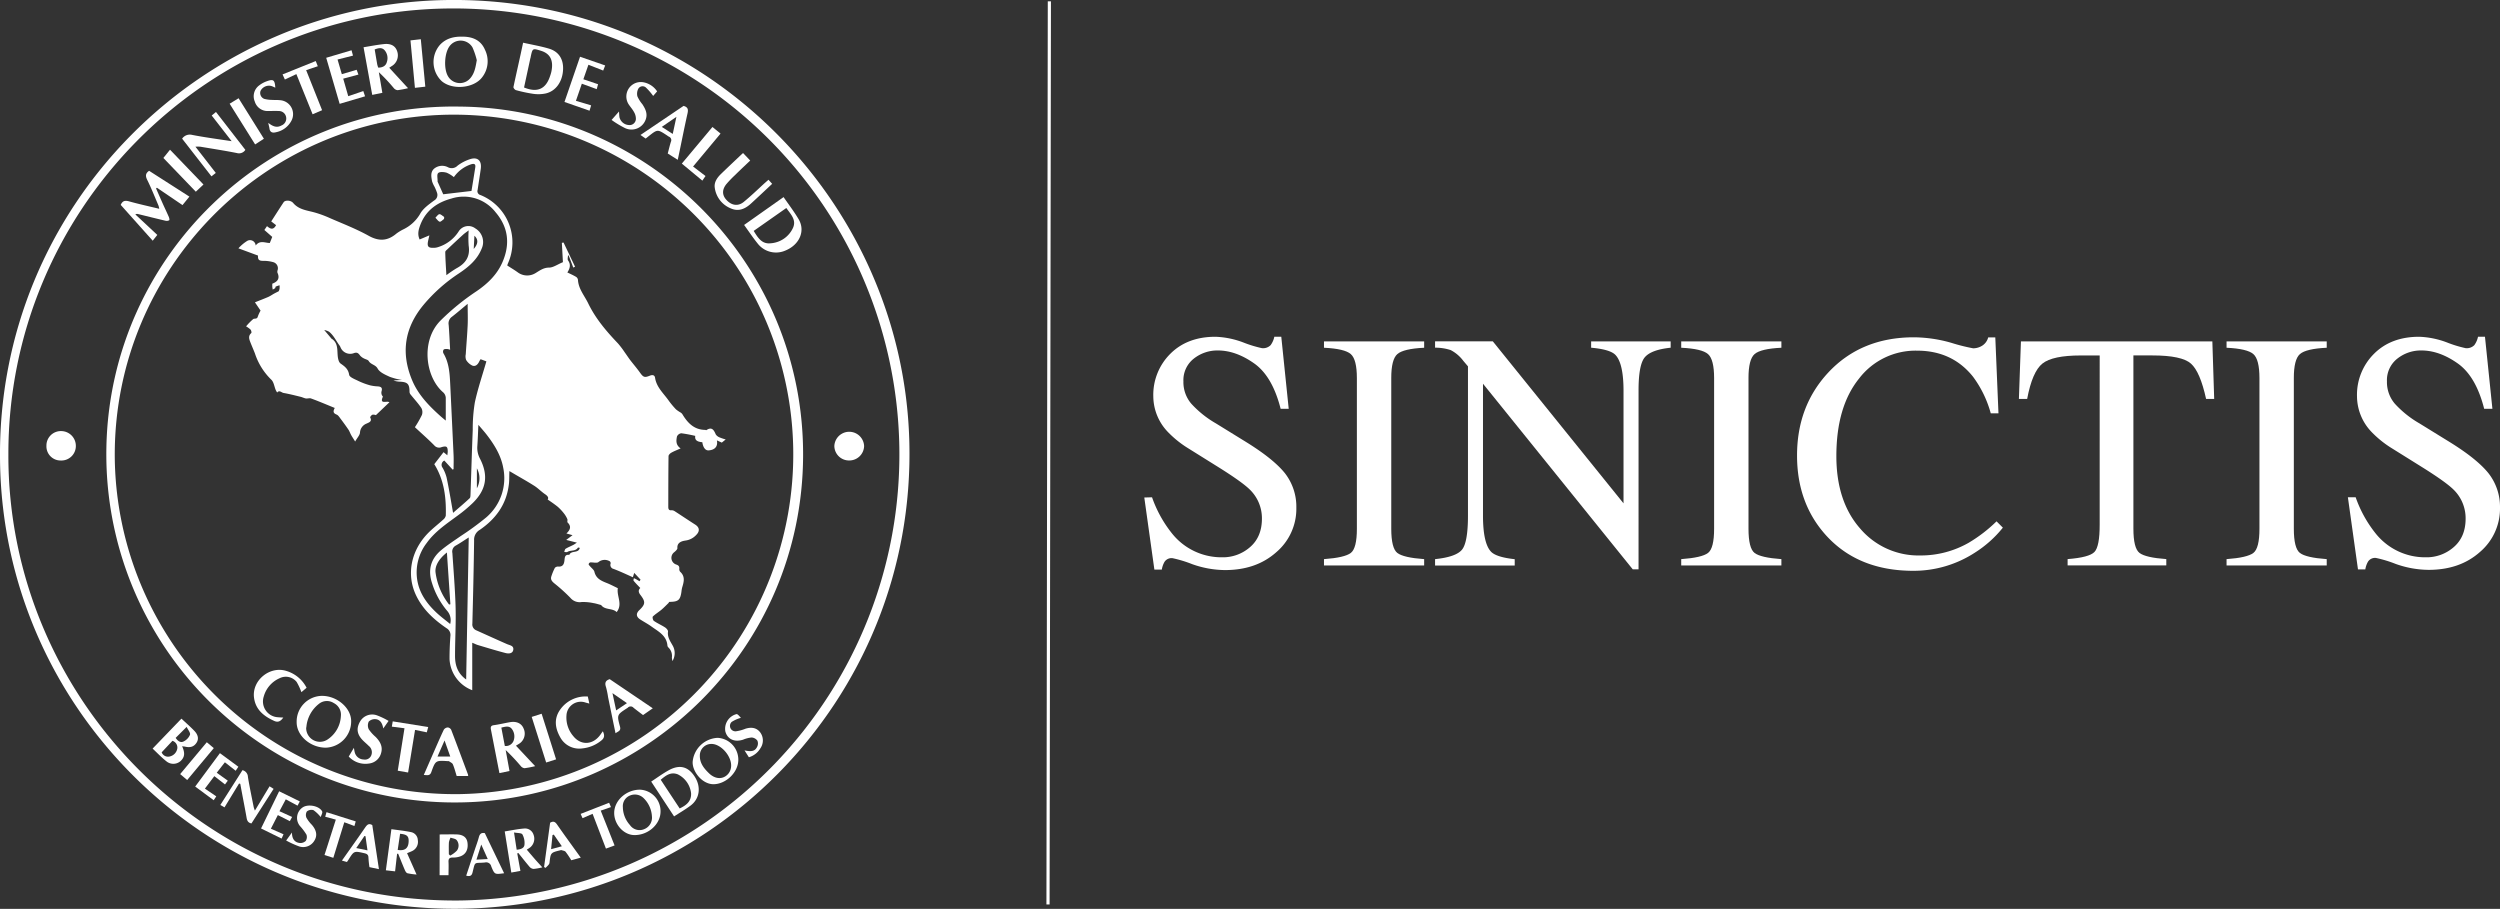 <svg id="Layer_1" data-name="Layer 1" xmlns="http://www.w3.org/2000/svg" viewBox="0 0 790.38 287.33"><rect x="0" y="0" width="790.38" height="287.33" fill="#333333" stroke="none"/><defs><style>.cls-1{fill:#fff;}.cls-2{fill:none;stroke:#fff;stroke-miterlimit:10;}</style></defs><title>Sinictis_app_name</title><path class="cls-1" d="M210.45,416.68c-.07,4-4,7.43-8.35,7.33-3.36-.07-6.35-3.44-6.3-7.08.06-3.93,3.89-7.32,8.22-7.27A6.79,6.79,0,0,1,210.45,416.68Zm-2.72,1.44a8.73,8.73,0,0,0-2.6-5.76,3.94,3.94,0,0,0-4.3-.87,3.62,3.62,0,0,0-2.29,3.7,8.59,8.59,0,0,0,2.23,5.64,3.7,3.7,0,0,0,4.51,1.31A3.88,3.88,0,0,0,207.73,418.12Z" transform="translate(-1.62 -160)"/><path class="cls-1" d="M165.15,429.82l1,5.51-2.88.53-2.08-13c2-.32,4.06-.75,6.1-.92a2.82,2.82,0,0,1,3,1.93,3.55,3.55,0,0,1-1,4c-.32.26-.68.46-1.12.76.85,1,1.63,1.92,2.42,2.83s1.56,1.73,2.49,2.76a17.94,17.94,0,0,1-2.76.49A1.89,1.89,0,0,1,169,434c-1.21-1.42-2.35-2.89-3.52-4.34Zm-.18-1.18c1.28-.1,2.35-.48,2.46-1.55a5.65,5.65,0,0,0-.65-3.29c-.29-.49-1.58-.4-2.65-.61Z" transform="translate(-1.62 -160)"/><path class="cls-1" d="M127.16,429.93l-.63,5.55-2.92-.33,1.75-13c2.06.29,4.15.5,6.19.92a2.65,2.65,0,0,1,2.16,2.5,3.21,3.21,0,0,1-1.56,3.37c-.52.29-1.1.48-1.83.8l3,6.75a22.14,22.14,0,0,1-2.88-.41c-.34-.09-.66-.6-.82-1-.74-1.71-1.42-3.45-2.12-5.18Zm.95-6.32-.76,5.1c2.11.33,3.18-.4,3.42-2.14C131,424.49,130.48,423.81,128.1,423.6Z" transform="translate(-1.62 -160)"/><path class="cls-1" d="M140.62,423.81c2,0,3.77-.06,5.5,0,2,.09,3.09,1,3.3,2.63.29,2.17-.56,3.76-2.44,4.36a6.67,6.67,0,0,1-2.22.31c-1.08,0-1.39.41-1.34,1.43.07,1.35,0,2.71,0,4.16h-2.82Zm2.9,6.25.42.44a8.24,8.24,0,0,0,2.15-1.6,2.72,2.72,0,0,0-.09-3.29c-.38-.48-1.28-.54-1.94-.79a5.66,5.66,0,0,0-.51,1.47C143.47,427.54,143.52,428.8,143.52,430.06Z" transform="translate(-1.62 -160)"/><path class="cls-1" d="M185.23,431.15l-3,.82a28.06,28.06,0,0,0-1.79-2.67c-.27-.33-.89-.38-1.36-.54-.08,0-.18,0-.27.05-3.14.76-3.09.77-3.47,4-.07.57-.79,1.06-1.22,1.58l-.49-.28,1.91-14c1-.58,1.56-.35,2.2.57C180.15,424.16,182.65,427.56,185.23,431.15Zm-8.53-7.29-.41.15-.44,4.45,3.4-.91Z" transform="translate(-1.62 -160)"/><path class="cls-1" d="M161,436.08c-3,.4-3,.42-4.07-2.16a1.63,1.63,0,0,0-2-1.24c-3.55.33-3-.53-3.92,3.16-.26,1.11-.9,1.29-2,1l2.73-8.25c.43-1.29.91-2.56,1.26-3.87.26-1,.72-1.56,1.9-1.32Zm-8.75-4.3,3.57-.19L153.77,427Z" transform="translate(-1.62 -160)"/><path class="cls-1" d="M119.32,420.86l2.1,13.92-3-.63a29.25,29.25,0,0,1-.31-2.93c0-1-.48-1.29-1.32-1.48-3.24-.74-3.24-.75-5,2.07-.14.23-.31.45-.48.71l-1.59-.44c2.47-3.51,4.92-6.93,7.31-10.41C117.63,420.82,118.15,420.15,119.32,420.86Zm-2.15,3.51-.33-.07-2.59,3.81,3.55.74Z" transform="translate(-1.62 -160)"/><path class="cls-1" d="M89.87,410.16l6.54,3.21-.72,1.34-3.72-2-2,3.76,4,1.81-.72,1.33-3.79-1.92L87.26,422l4,1.76-.61,1.36-6.5-3.2Z" transform="translate(-1.62 -160)"/><path class="cls-1" d="M92.09,425.73l1.83-2.53c0,1.93.77,3.06,2.34,3.3a2.46,2.46,0,0,0,2-.62,2.25,2.25,0,0,0,.25-2,16.68,16.68,0,0,0-2-2.67,4,4,0,0,1,.88-6c1.72-1.08,5.15-.43,6.07,1.3.23.43-.3,1.27-.45,1.81a10.76,10.76,0,0,0-2.29-2.19,2.29,2.29,0,0,0-2.08.41,2.21,2.21,0,0,0-.13,2,10.11,10.11,0,0,0,1.7,2.22c1.51,1.78,1.78,3.41.81,5a4.09,4.09,0,0,1-4.9,1.81A28.71,28.71,0,0,1,92.09,425.73Z" transform="translate(-1.62 -160)"/><path class="cls-1" d="M195.92,427.29l-2.73,1-4.22-11-3.18,1.38-.6-1.36,9-3.52.59,1.37-3.24,1.12Z" transform="translate(-1.62 -160)"/><path class="cls-1" d="M107,431.2l-2.79-.88,3.58-11.19-3.35-.91.4-1.45,9.24,2.92-.41,1.46-3.2-1.19Z" transform="translate(-1.62 -160)"/><path class="cls-1" d="M1.63,305.69C.52,224.87,65.64,160.82,143.57,160c80.45-.84,143.28,63.24,145.52,139.13,2.44,82.49-64.52,149.28-145.69,148.17C65.84,446.25,2.61,383.51,1.63,305.69Zm2.64-2c-.2,77,62.71,141.93,143,141a141,141,0,1,0-4.65-282C66.15,164,4.14,226.57,4.27,303.72Z" transform="translate(-1.62 -160)"/><path class="cls-1" d="M147,193.7c59.49.53,108.89,49.48,108.52,110.59-.36,60.59-49.32,108.37-108.09,109.39A110.09,110.09,0,0,1,35.26,301.25C36.51,240.92,86.45,192.62,147,193.7Zm0,217.36a107.41,107.41,0,1,0-4-214.79c-58.19,1.2-105.09,49-105.1,107.47A107.6,107.6,0,0,0,147,411.06Z" transform="translate(-1.62 -160)"/><path class="cls-1" d="M48.76,214l12.74,8.16-2.18,2.68-8.09-5.49-.27.23c.73,1.65,1.45,3.3,2.18,4.94.62,1.37,1.27,2.72,1.87,4.1.13.31.25.91.12,1a1.56,1.56,0,0,1-1.12.18c-2.93-.68-5.84-1.42-8.76-2.13a1.09,1.09,0,0,0-.84.12l6.94,6.48-1.45,1.83L39.79,224.78c.57-1.36,1.42-1.47,2.71-1.1,3.06.86,6.17,1.53,9.47,2.33a7,7,0,0,0-.24-1c-1.16-2.72-2.25-5.48-3.56-8.13C47.55,215.63,47.6,214.8,48.76,214Z" transform="translate(-1.62 -160)"/><path class="cls-1" d="M147.87,171.59c3,0,5.73,1,7.06,4.12a8.22,8.22,0,0,1-.94,8.8c-2.66,3.42-9.33,4-12.68,1.18a8.31,8.31,0,0,1-.65-11.45C142.53,172.18,145,171.51,147.87,171.59Zm4.49,7.45A23.23,23.23,0,0,0,151,175a4.34,4.34,0,0,0-7.23-.42c-1.66,2.19-1.92,7.21-.49,9.56a4.32,4.32,0,0,0,7.14.45C151.71,183,152,181.08,152.36,179Z" transform="translate(-1.62 -160)"/><path class="cls-1" d="M249.35,222.31c1.65,2.4,3.35,4.61,4.76,7,2.19,3.69.28,8.07-4.16,9.89a7.34,7.34,0,0,1-8.69-2.08c-1.54-1.88-2.88-3.93-4.39-6ZM239.9,233c1.32,2.13,2.58,4.26,5.41,3.91a8.38,8.38,0,0,0,7-4.83c1.19-2.58-.73-4.35-2.09-6.32Z" transform="translate(-1.62 -160)"/><path class="cls-1" d="M167,173.5c2.87.64,5.56,1.1,8.16,1.87,3.1.92,4.6,3.3,4.48,6.54-.14,3.85-2.26,6.91-5.51,7.64a11.37,11.37,0,0,1-3.89.12,45.86,45.86,0,0,1-5.5-1.17c-.34-.09-.84-.69-.79-1C164.92,182.92,166,178.3,167,173.5Zm.3,14.16c4.15,1.71,6.84.52,8.18-3.48a13.24,13.24,0,0,0,.45-1.48c.75-3.55-.31-5.71-3.23-6.63-2.71-.85-2.71-.85-3.3,1.91,0,.18-.09.36-.13.55Z" transform="translate(-1.62 -160)"/><path class="cls-1" d="M116.56,174.94c2.28-.38,4.36-.78,6.45-1s3.51.47,4.12,2.12a3.94,3.94,0,0,1-1.73,4.88l-.72.48,5.94,6.46a29.68,29.68,0,0,1-3.31.63,1.83,1.83,0,0,1-1.22-.69,55.67,55.67,0,0,0-4.7-5l1.11,6.53-3.2.65Zm4.64,6.44c1.37,0,2.39-.53,2.72-1.75a3.83,3.83,0,0,0-.77-3.82c-.86-.89-2-.6-3.07-.17.27,1.61.53,3.16.8,4.72A9,9,0,0,0,121.2,181.38Z" transform="translate(-1.62 -160)"/><path class="cls-1" d="M79.19,207.38a2.39,2.39,0,0,1-2.71,1c-3.82-.76-7.68-1.35-11.52-2a10.81,10.81,0,0,0-1.55,0l6.43,8.29-1.37,1.08-9.27-11.91a2.93,2.93,0,0,1,3.12-1.2c4,.78,8.13,1.33,12.54,2l-6.31-8.12,1.35-1.12Z" transform="translate(-1.62 -160)"/><path class="cls-1" d="M228.5,393.27a6.91,6.91,0,0,1,6.54,6.94c0,4-3.93,7.71-7.86,7.72-3.61,0-6.76-4.1-6.57-7.14A8.33,8.33,0,0,1,228.5,393.27Zm-1.9,1.93a3.62,3.62,0,0,0-3.72,3.59c-.08,2.45,1.29,4.14,2.92,5.71s3.64,1.95,5.23.88,2.2-3.06,1.39-5.25C231.43,397.43,228.8,395.2,226.6,395.2Z" transform="translate(-1.62 -160)"/><path class="cls-1" d="M244.58,216.83l1.16,1.29c-2.24,2.1-4.43,4.16-6.65,6.2-1.89,1.74-4,2.7-6.56,1.51a8.2,8.2,0,0,1-4.95-6.58c-.21-1.67.78-3.08,1.95-4.22,2.29-2.23,4.63-4.41,7-6.66l2.27,2.39c-1.59,1.52-3.19,3-4.75,4.55a35.92,35.92,0,0,0-2.74,2.84c-1.47,1.79-1.43,3.55,0,5.08,1.58,1.72,3.61,2.08,5.42.63C239,222,241.08,220,243.25,218Z" transform="translate(-1.62 -160)"/><path class="cls-1" d="M207.5,407.1c1.82-1.19,3.56-2.48,5.43-3.52,3.53-2,6.28-1.25,8.35,2s1.54,7-1.4,9.16c-1.65,1.22-3.44,2.26-5.15,3.37Zm9,8.49c2.11-1,3.72-2.25,3.61-4.79a7.62,7.62,0,0,0-4.23-6c-2.21-.84-3.73.35-5.37,1.72Z" transform="translate(-1.62 -160)"/><path class="cls-1" d="M217.73,193.48c1.48.41,1.51,1.23,1.24,2.43-1.08,4.8-2,9.63-3.08,14.62l-3.16-2c.34-1.28.62-2.51,1-3.71a1.18,1.18,0,0,0-.64-1.62c-.25-.13-.47-.31-.71-.47-2.88-1.87-2.88-1.87-5.63.28l-1,.8-1.64-1.14Zm-6.88,6.64,3.46,2.22,1.16-5.4Z" transform="translate(-1.62 -160)"/><path class="cls-1" d="M59.2,395.91c.65,1.53,1,2.89,0,4.16a3.45,3.45,0,0,1-5,.6c-1.53-1.21-2.89-2.64-4.33-4l9.11-9.47c1.38,1.3,2.8,2.52,4.09,3.87s1.38,2.66.71,3.71c-.85,1.32-2,1.69-3.8,1.24C59.76,396,59.58,396,59.2,395.91Zm-6.47,1.94a2.17,2.17,0,0,0,2.67,1.28,3.09,3.09,0,0,0,2.29-2.59,2.24,2.24,0,0,0-1.55-2.33Zm4.42-4.57c.68,1,1.55,1.64,2.54,1.12a4.11,4.11,0,0,0,2-2.12c.18-.62-.62-1.53-1.06-2.47Z" transform="translate(-1.62 -160)"/><path class="cls-1" d="M112.76,175.89l.46,1.69-4.88,1.24,1.35,4.63,4.69-1.39.56,1.52-4.81,1.29,1.59,5.54,4.76-1.62.56,1.66L109,192.83l-4.25-14.56Z" transform="translate(-1.62 -160)"/><path class="cls-1" d="M185,177.94l7.95,2.75-.63,1.62-4.67-1.84-1.6,4.59,4.65,1.57-.43,1.56-4.7-1.73-1.87,5.42,4.81,1.43L188,195l-7.92-2.76Z" transform="translate(-1.62 -160)"/><path class="cls-1" d="M86.84,408.59l1.28.81-7,10.93c-1-.19-1.37-.79-1.53-1.75-.63-3.59-1.36-7.17-2-10.75l-.39-.13-4.6,7.55-1.32-.76,7-11A2.24,2.24,0,0,1,80,405.63c.53,3.2,1.2,6.37,1.83,9.55a10.74,10.74,0,0,0,.38,1.09Z" transform="translate(-1.62 -160)"/><path class="cls-1" d="M209.37,188.89l-1.25,1.44a18.86,18.86,0,0,0-2.31-2.67,1.57,1.57,0,0,0-2.37.36,3.43,3.43,0,0,0-.31,2.43,10.33,10.33,0,0,0,1.57,2.49c1,1.53,1.78,3.13,1,5a4.76,4.76,0,0,1-6.45,2.57,30,30,0,0,1-4.28-2.59l2.35-2.67c.06.78.06,1.32.15,1.85a3.24,3.24,0,0,0,2.94,2.43,2,2,0,0,0,2.25-1.88,4.18,4.18,0,0,0-.59-2.21c-.48-.91-1.2-1.68-1.76-2.55a4.57,4.57,0,0,1,4.86-6.85A6.63,6.63,0,0,1,209.37,188.89Z" transform="translate(-1.62 -160)"/><path class="cls-1" d="M86.43,198.84c1.45,1.14,2.68,1.64,4.15.84a2.35,2.35,0,0,0,1.51-2.58,2.32,2.32,0,0,0-2.37-2c-1.13-.06-2.26,0-3.39,0a4.2,4.2,0,0,1-4.16-3A4.26,4.26,0,0,1,83.56,187a8.59,8.59,0,0,1,2.32-1.28c2.18-.8,2.61-.49,2.78,2-.46-.2-.84-.4-1.25-.53A3,3,0,0,0,84,188.71a2,2,0,0,0,1.16,2.55,10,10,0,0,0,2.36.32c.89.06,1.79,0,2.67.1a4.42,4.42,0,0,1,3.58,6.46,7.07,7.07,0,0,1-4.92,3.67c-1.11.3-1.92,0-2.05-1.28C86.72,200.07,86.59,199.63,86.43,198.84Z" transform="translate(-1.62 -160)"/><path class="cls-1" d="M20.83,305.59a4.47,4.47,0,0,1-4.53-4.68A4.56,4.56,0,0,1,21,296.29,4.67,4.67,0,0,1,25.6,301,4.58,4.58,0,0,1,20.83,305.59Z" transform="translate(-1.62 -160)"/><path class="cls-1" d="M270.09,305.58A4.63,4.63,0,0,1,265.4,301a4.71,4.71,0,0,1,9.41,0A4.68,4.68,0,0,1,270.09,305.58Z" transform="translate(-1.62 -160)"/><path class="cls-1" d="M103.45,194.84l-3,1.29-5.13-12.7-3.64,1.71-.73-1.62,10.49-4.22.65,1.64-3.68,1.24Z" transform="translate(-1.62 -160)"/><path class="cls-1" d="M217.18,211.72l9.68-11.57,2.56,2.08-8.68,10.42,3.93,3-1,1.46Z" transform="translate(-1.62 -160)"/><path class="cls-1" d="M66.4,409.33,70,411.77,69.18,413l-5.85-4.33,7.82-10.56,5.83,4.3-.85,1.27L72.72,401l-2.58,3.3,3.5,2.51L72.75,408l-3.37-2.62Z" transform="translate(-1.62 -160)"/><path class="cls-1" d="M237,397.24c2.28.49,3.35.22,4-1.15a2.34,2.34,0,0,0,.07-1.93,2.48,2.48,0,0,0-1.82-1,9.3,9.3,0,0,0-2.7.69c-2.73.88-4.95-.14-5.61-2.6a4.81,4.81,0,0,1,3.51-5.48c.45-.07,1.06.86,1.42,1.17a10.73,10.73,0,0,0-2.92,1.29,1.72,1.72,0,0,0,1.54,2.94,12.48,12.48,0,0,0,2.83-.79c2-.61,3.53-.24,4.6,1.11a4.28,4.28,0,0,1,.15,5,6.28,6.28,0,0,1-3.69,2.92Z" transform="translate(-1.62 -160)"/><path class="cls-1" d="M53.27,209.94l2.1-2.61,10.58,11-2.42,2.28Z" transform="translate(-1.62 -160)"/><path class="cls-1" d="M74.22,192.79l2.83-1.73,8,12.8-2.77,1.8Z" transform="translate(-1.62 -160)"/><path class="cls-1" d="M134.66,172.4l1.42,15-3.28.37-1.41-15Z" transform="translate(-1.62 -160)"/><path class="cls-1" d="M60.8,406.61l-2.22-1.88L67,394.66l2.21,1.86Z" transform="translate(-1.62 -160)"/><path class="cls-1" d="M231.05,298.93l-1.23,1-1.55-.7c.43,2.32-1.12,3.06-2.61,3.16-1.22.08-1.82-1.27-2-2.58-1.33-.13-2.49-.47-2.23-2a41.73,41.73,0,0,0-4.4-.83,1.73,1.73,0,0,0-1.38,1c-.25,1.27-.46,2.66,1.15,3.79-1.14.51-2.07.86-2.94,1.35-.39.22-.88.71-.88,1.09-.07,5.32-.07,10.65-.08,16,0,.7.15,1.2,1,1.11a1.74,1.74,0,0,1,1,.28c2.17,1.4,4.31,2.85,6.49,4.24,1.42.9,1.53,2.1.35,3.28a5.58,5.58,0,0,1-3.31,1.76c-.81.13-2.82.39-2.65,2.42,0,.42-.65,1-1.09,1.35a2.23,2.23,0,0,0,.69,3.82c.79.26,1.07.6,1,1.38a1.26,1.26,0,0,0,.28.91c1.66,1.51,1.16,3.24.62,5a9.24,9.24,0,0,0-.23,1.39c-.37,2.54-1,3.07-3.53,3.13-.23,0-.47,0-.47.29-.76.73-1.49,1.5-2.29,2.18s-1.91,1.36-2.74,2.16c-.19.18,0,1.18.34,1.4,1.11.77,2.38,1.31,3.52,2.05.43.28,1,.92.93,1.32-.24,1.82.78,3.14,1.55,4.55a4.81,4.81,0,0,1-.14,4.76,5.47,5.47,0,0,1-.18-1.09,3.74,3.74,0,0,0-1.08-3.18,1,1,0,0,1-.33-.61c-.26-3.18-2.84-4.44-5-6-1.16-.85-2.45-1.51-3.65-2.3s-1.37-1.82-.25-2.9c2-1.9,2-2.7.32-4.88-.63-.82-.65-1.51,0-2.13-.72-.76-1.45-1.49-2.1-2.28-.13-.15,0-.55.08-.83.22.1.44.19.65.31.38.21.75.44,1.13.66l.32-.5-2-2.14-.43,1.38c-2-.89-4-1.84-6.11-2.64a1.28,1.28,0,0,1-.91-1.72.81.81,0,0,0-.26-.67,3.14,3.14,0,0,0-3.62.25c-.28.23-.82.16-1.25.16a10.87,10.87,0,0,0-1.33-.08.81.81,0,0,0-.5.59c0,.19.26.42.42.61.48.59,1.24,1.1,1.4,1.76.51,2.15,2.14,2.86,3.91,3.56,1.2.47,2.34,1.09,3.5,1.64-.44,2.51,1.63,5-.37,7.55-1.31-1.32-3.74-.58-4.91-2.23-.89-.23-1.65-.49-2.44-.61a15.44,15.44,0,0,0-3.69-.34,3.82,3.82,0,0,1-3.59-1.32,53.83,53.83,0,0,0-5.05-4.56c-.71-.59-1.27-1.17-1-2.13a17.64,17.64,0,0,1,1.14-2.79,1.37,1.37,0,0,1,1.11-.41c1.4.1,1.79-.76,1.92-1.89.11-1,.1-2,1.54-1.8.59-1.52,2.91-.37,3.32-2.23-.19,0-.55-.14-.59-.07-.78,1.26-2.31.71-3.34,1.37-.25.16-.68,0-1,0,.14-.34.19-.83.44-1,.76-.47,1.61-.8,2.41-1.21.35-.18.67-.42,1.16-.73l-3.38-.86,2-1.5-1.93-.54c1.12-1.06,1.7-2.17.37-3.47-.19-.19.06-.77-.09-1.09a8,8,0,0,0-1.05-1.76,15.26,15.26,0,0,0-2-2.14c-1-.8-2-1.48-3.16-2.28.38-.58,0-1.11-.8-1.66-1.25-.83-2.31-2-3.58-2.76-2.43-1.54-5-2.94-7.72-4.57-.08,1.79,0,3.18-.22,4.55-.81,6.15-4.21,10.67-9.2,14.07a3.56,3.56,0,0,0-1.74,3.31c-.11,8.76-.32,17.51-.55,26.27a2,2,0,0,0,1.19,2.13c3.25,1.46,6.49,2.94,9.75,4.37.88.39,2.18.48,2,1.77s-1.5,1.3-2.44,1.06c-2.94-.76-5.85-1.66-8.77-2.53-.53-.16-1-.42-1.77-.72v15a11.1,11.1,0,0,1-7.18-9.88c0-2.4.09-4.8.27-7.19a2.47,2.47,0,0,0-1.23-2.54c-4.09-2.79-7.68-6.1-9.77-10.71-2.87-6.34-1.45-13.69,3.75-19.15,1.52-1.59,3.3-2.93,4.93-4.42a2.33,2.33,0,0,0,.87-1.31c.15-5.67-.49-11.19-3.64-16.26l2.93-3.8,1.21,1c0-.43.11-.77.11-1.11,0-1.62-.31-1.94-1.91-1.49a2,2,0,0,1-2.36-.56c-1.87-1.9-3.89-3.66-6.11-5.73A32.43,32.43,0,0,0,135,291.2a2.7,2.7,0,0,0-.17-2.2c-1-1.5-2.26-2.84-3.39-4.26a1.46,1.46,0,0,1-.35-.83c0-2.44-.55-3.11-2.94-3.24a6.87,6.87,0,0,1-2.15-.38l1.51-.1,1.19-.06a20.39,20.39,0,0,1-3.86-1c-1.42-.65-3.18-1.4-3.84-2.62s-2.15-1.24-2.8-2.36c-.25-.43-1-.54-1.54-.84a3.78,3.78,0,0,1-1.19-.89c-.55-.78-1-1.17-2.09-.73a3.3,3.3,0,0,1-4.15-2,3.54,3.54,0,0,0-.45-.71c-1-1.42-1.74-3-3.12-4.1a5,5,0,0,0-1.54-.55l2.16,2.56s0,.1.08.12c2.73,1.68,1.5,4.67,2.33,7a1.92,1.92,0,0,0,.59.91c1.28.9,2.43,1.68,2.72,3.56.12.81,1.9,1.44,3,2a22.35,22.35,0,0,0,3.61,1.34,13.47,13.47,0,0,0,2.49.34c1.19.11,1.47.56,1.11,1.7a2,2,0,0,0,.12,1c.06.22.38.47.33.59-1,2.19.71,1.47,1.65,1.58a2.47,2.47,0,0,1,.44.13l-4.29,4.09a2.22,2.22,0,0,0-1.06-.15c-.32.09-.82.74-.75.87.72,1.31-.43,1.6-1.12,1.94a3.24,3.24,0,0,0-2.1,2.86c-.07.82-.83,1.58-1.53,2.82-.6-1-1-1.55-1.31-2.14s-.47-1.11-.8-1.6c-.8-1.18-1.65-2.34-2.51-3.48-.36-.48-.73-1.09-1.24-1.3-1-.4-1.23-.92-.58-2.09-2.57-1.05-5-2.09-7.49-3-.46-.18-1.07.06-1.59,0s-1.14-.39-1.73-.53c-1.79-.44-3.59-.9-5.4-1.22-.65-.12-1.31-1-2-.13a7,7,0,0,1-.45-.78c-.47-1.11-.62-2.57-1.43-3.3a20.34,20.34,0,0,1-5.14-8.24c-.46-1.21-1-2.39-1.46-3.59-.4-1-.73-2,.29-2.89.15-.13,0-.86-.25-1.12a7.7,7.7,0,0,0-1.39-1,18.7,18.7,0,0,1,2.25-2.3c.4-.29,1.22.12,1.45-.78A11.09,11.09,0,0,1,84,258.2l-1.78-2.62c1.49-.6,2.85-1.11,4.18-1.69.66-.29,1.26-.72,1.89-1.07.4-.22.82-.42,1.43-.73a2.84,2.84,0,0,0,.28-.76,5.7,5.7,0,0,0,0-1.14,10.07,10.07,0,0,0-1.21.42c-.12.06-.07.4-.19.5a4.48,4.48,0,0,1-.78.44c0-.29-.09-.57-.11-.86s0-.55,0-1c1.43-.54,2.55-1.47,1.63-3.46a1.46,1.46,0,0,1,.05-.83,2,2,0,0,0-1.42-2.53,11.25,11.25,0,0,0-3.16-.4c-1.3,0-1.7-.37-1.62-1.67L77,238.51a12.71,12.71,0,0,1,2.83-2.38,1.79,1.79,0,0,1,2.62,1.49c1.38-1.81,3-.78,4.47-.8l.77-1.92-2.49-2.19.83-1.22c1,.86,2,1.37,2.87-.31L87.37,230c1.37-2.12,2.62-4.1,3.92-6.06.47-.71,2.2-.69,3,.21,1.78,2.12,4.31,2.34,6.72,3a34.09,34.09,0,0,1,4.84,1.77c4.13,1.8,8.37,3.43,12.3,5.61,3.28,1.83,6,1.67,8.77-.66a14,14,0,0,1,2.16-1.33,12.32,12.32,0,0,0,5.35-4.9c.92-1.72,2.77-3,4.42-4.24a2,2,0,0,0,.93-2.47,15.08,15.08,0,0,0-.81-1.94,8.2,8.2,0,0,1-.75-1.66c-.27-1.43-.58-3,.74-4.08a4,4,0,0,1,4.28-.38,2.55,2.55,0,0,0,3.05-.51,13.36,13.36,0,0,1,3.82-2c2.47-.86,3.86.37,3.51,3-.31,2.23-.67,4.46-1,6.69a1.24,1.24,0,0,0,.87,1.6,16.16,16.16,0,0,1,8.74,21.57c-.14.34-.24.69-.25.71,1.24.81,2.38,1.47,3.42,2.24a5,5,0,0,0,5.51.18c1.32-.79,2.51-1.74,4.3-1.75,1.32,0,2.64-1,4.38-1.71l-.34-6.12.54-.09,3.64,7.65-.57.26-1.45-3.83-.22,0c0,.52-.21,1.19,0,1.54,1,1.39.58,2.63-.2,3.84,1,.48,1.9.88,2.77,1.4a1.33,1.33,0,0,1,.58.92c.16,2.87,2.05,5,3.22,7.4,2.33,4.84,5.75,8.85,9.42,12.7a27.52,27.52,0,0,1,2.16,2.85c.61.83,1.16,1.7,1.79,2.52,1,1.29,2.06,2.52,3,3.84,1.07,1.5,1.45,1.69,3.14,1,.82-.33,1.52-.22,1.65.66.45,3,2.67,4.9,4.27,7.17a26.6,26.6,0,0,0,2.33,2.81,9.49,9.49,0,0,0,1.46,1,1.94,1.94,0,0,1,.55.5c1.65,2.76,3.69,4.95,7.21,5,.14,0,.32.13.4.08,1.79-1.18,2.38,0,3,1.4a2.74,2.74,0,0,0,1.27.93A14.25,14.25,0,0,0,231.05,298.93Zm-93.68-64.52L137,236c-.44,2,0,2.45,2,2.34a4.29,4.29,0,0,0,.83-.13,11.91,11.91,0,0,0,6.77-5,3.61,3.61,0,0,1,5.29-1,5,5,0,0,1,2,6.42c-1.4,3.48-4.14,5.77-7.14,7.78a51.36,51.36,0,0,0-11.25,10c-6,7.24-7.2,15.2-3.56,23.86,1.87,4.44,5.12,7.85,8.61,11,.67.61,1.37,1.19,2,1.7,0-2.46,0-4.84,0-7.22a2.54,2.54,0,0,0-.78-1.67c-5.65-4.78-7.21-16.27-.93-22.68a74.9,74.9,0,0,1,11.46-9.34c3.53-2.41,6.51-5.28,8.21-9.26,2.42-5.65,1.84-10.94-2.2-15.68a12.77,12.77,0,0,0-14-4.34c-4.46,1.21-8,3.7-9.76,8.2-.55,1.45-1.06,3-.26,4.73Zm7.49,87.73c1.72-1.51,3.52-3,5.26-4.64.22-.2.23-.7.25-1.06.24-6.86.44-13.73.71-20.59a50.78,50.78,0,0,1,.67-8.67c.94-4.33,2.38-8.55,3.64-12.93l-1.84-.69c-.19.33-.33.52-.42.73-.44.94-1.18,1.69-2.19,1.29a4.68,4.68,0,0,1-1.95-1.78,3.25,3.25,0,0,1-.12-1.8c.19-3.05.46-6.1.6-9.15.1-2.12,0-4.24,0-6.79-1.91,1.57-3.43,2.9-5,4.11a2.56,2.56,0,0,0-1,2.56c.2,2.56.31,5.13.46,7.85a3.84,3.84,0,0,0-1-.25c-.38,0-.89,0-1.08.25a1.19,1.19,0,0,0-.05,1.1c1.8,3,2,6.42,2.16,9.81q.54,11.21,1.06,22.41c.07,1.47,0,2.94,0,4.41l-.29.17-2.63-2.87a1.49,1.49,0,0,0-.55,2.28,12.3,12.3,0,0,1,1.27,3.12C143.58,314.57,144.16,318.18,144.86,322.14Zm8-27.8c-.12,2.51-.18,4.6-.33,6.69a7.32,7.32,0,0,0,.85,4c2.73,5.35,2,9.78-2.3,14a44.81,44.81,0,0,1-4.65,3.89c-3.55,2.63-7.27,5.07-9.9,8.74a15.25,15.25,0,0,0-3,11.69c.68,4.27,3.08,7.52,6.11,10.37,1.31,1.23,2.77,2.3,4.3,3.56a4.47,4.47,0,0,0-1-4.22,25.1,25.1,0,0,1-4.7-8.61c-1.41-4.19-.48-7.74,2.88-10.53,1.94-1.62,4.11-3,6.17-4.45a87.28,87.28,0,0,0,8.07-5.91,16.29,16.29,0,0,0,5.35-15.7c-.73-4-2.89-7.42-5.36-10.6C154.64,296.36,153.87,295.5,152.88,294.34ZM149,374.82l.81-44.9c-1.49.94-2.76,1.82-4.1,2.57a2.14,2.14,0,0,0-1.07,2.35c.36,5.49.82,11,1,16.47s-.16,10.73-.16,16.09C145.48,370.32,146.31,372.93,149,374.82ZM145.11,216a9.59,9.59,0,0,0-2.31-1.41c-.84-.23-2.12-.35-2.63.11s-.17,1.69-.21,2.59a.34.34,0,0,0,0,.13l1.79,4,8.93-1.05c.38-2.35.8-4.9,1.2-7.45.15-1-.28-1.28-1.24-1A10.75,10.75,0,0,0,145.11,216ZM142.75,247a36.19,36.19,0,0,1,3.18-2.17c2.9-1.54,4.39-3.72,3.86-7.15a34.34,34.34,0,0,1,0-4.84c-.74.56-1.29.92-1.77,1.36q-2.48,2.26-4.91,4.57c-.29.27-.73.62-.72.92C142.43,242.06,142.6,244.39,142.75,247Zm.86,104.12.4-.08-1.1-16.37c-2.51,2-3.82,4.21-3.6,6.25A20.85,20.85,0,0,0,143.62,351.15Zm8.78-43.06v6.31A6.52,6.52,0,0,0,152.4,308.09Zm-1-69.36c1.47-1.66,1.47-3,.22-4.17Z" transform="translate(-1.62 -160)"/><path class="cls-1" d="M103.42,380c4.8,0,9.23,3.85,9.22,8a8.31,8.31,0,0,1-8,8.38c-4.92,0-9.27-3.82-9.23-8.08A8.12,8.12,0,0,1,103.42,380Zm-5,10a4.35,4.35,0,0,0,6.85,3.73,9.41,9.41,0,0,0,4.12-7.34,4.1,4.1,0,0,0-2.22-4.1,4,4,0,0,0-4.75.26A10.38,10.38,0,0,0,98.47,390Z" transform="translate(-1.62 -160)"/><path class="cls-1" d="M164.74,395.75l6.07,6.47a30.29,30.29,0,0,1-3.35.65,1.82,1.82,0,0,1-1.2-.68,62.11,62.11,0,0,0-4.77-5.06l1.21,6.63-3.19.65-1.81-9.28-.86-4.42c-.15-.78-.11-1.32.93-1.45,1.72-.23,3.41-.66,5.12-.95,2.1-.35,3.65.42,4.29,2.06a3.79,3.79,0,0,1-1.63,4.88C165.36,395.38,165.15,395.49,164.74,395.75Zm-3.52.08a2.59,2.59,0,0,0,2.74-1.56,3.92,3.92,0,0,0-.57-3.88c-.84-1-2-.67-3.27-.35Z" transform="translate(-1.62 -160)"/><path class="cls-1" d="M194.39,374.72,208,383.93l-3.08,2.14c-1-.76-2-1.5-3-2.3a1.21,1.21,0,0,0-1.85,0,.69.69,0,0,1-.12.07c-3.27,2.12-3.34,2.14-2.32,5.86.39,1.41-.6,1.5-1.41,2.12-.81-3.9-1.58-7.65-2.35-11.4a27.62,27.62,0,0,0-.65-3.17C192.81,376.05,192.9,375.17,194.39,374.72Zm5.44,7.58-4.58-3.17,1.17,5.47Z" transform="translate(-1.62 -160)"/><path class="cls-1" d="M135.6,405l3.06-7c1.08-2.45,2.13-4.91,3.28-7.32a1.65,1.65,0,0,1,1.26-.7,1.43,1.43,0,0,1,1.07.76c1.8,4.69,3.54,9.4,5.3,14.11a2.34,2.34,0,0,1,.06.48H146c-.39-1.22-.7-2.5-1.21-3.69-.18-.43-.82-.67-1.25-1-.06,0-.18,0-.28,0-3.89-.24-3.95-.26-5.27,3.43C137.55,405.35,136.7,405.07,135.6,405Zm8.37-5.82-1.8-5.08-2.23,5.08Z" transform="translate(-1.62 -160)"/><path class="cls-1" d="M98.55,377.44l-1.64,1.39a18.92,18.92,0,0,0-1.5-3.22A4.38,4.38,0,0,0,90,374.43a8.91,8.91,0,0,0-5,5.79,5,5,0,0,0,4.52,6.54c.5.05,1,.06,1.66.1-.86,1.21-1.69,1.65-3,1-3.26-1.49-5.81-3.6-6.26-7.37-.64-5.42,5-10,10.2-8.38A10.62,10.62,0,0,1,98.55,377.44Z" transform="translate(-1.62 -160)"/><path class="cls-1" d="M187.46,380.21l.48,2.23c-.51-.14-.84-.22-1.17-.32a4.54,4.54,0,0,0-6.06,4.06,9,9,0,0,0,2.15,6.54c2.29,2.87,5.86,2.86,8.23,0,.38-.45.71-1,1.12-1.52.63,1.28.53,2.18-.59,3a11.13,11.13,0,0,1-5.91,2.41,6.83,6.83,0,0,1-7-3.56c-1.57-2.8-2-5.75-.1-8.54A9.8,9.8,0,0,1,187.46,380.21Z" transform="translate(-1.62 -160)"/><path class="cls-1" d="M111.87,399.18l1.63-2.75c.13.69.18,1.1.29,1.48a3,3,0,0,0,2.81,2.21A2.15,2.15,0,0,0,119,398.8a2.57,2.57,0,0,0-.82-3c-.56-.57-1.18-1.07-1.75-1.64-1.93-1.9-2.25-3.79-1-6a4.41,4.41,0,0,1,5.37-2,23.11,23.11,0,0,1,3.67,1.76l-1.68,2.39c-.28-1.67-1-2.82-2.43-2.94a2.69,2.69,0,0,0-2.16.77,2.83,2.83,0,0,0,0,2.42A12.47,12.47,0,0,0,120.4,393c1.37,1.42,2.31,3,1.71,5.07a4.45,4.45,0,0,1-3.82,3.32A7.17,7.17,0,0,1,111.87,399.18Z" transform="translate(-1.62 -160)"/><path class="cls-1" d="M127.37,403.66l2.13-13.42-4-.51.28-1.67L137,389.85l-.45,1.68-3.71-.77-2.2,13.47Z" transform="translate(-1.62 -160)"/><path class="cls-1" d="M177.43,400.07l-3.14,1-4.57-14.42,3.14-1Z" transform="translate(-1.62 -160)"/><path class="cls-1" d="M142,229.22c-.48.32-1,1-1.42.87s-.88-.81-1.3-1.26c.42-.4.83-1.09,1.27-1.12s1,.57,1.5.9Z" transform="translate(-1.62 -160)"/><line class="cls-2" x1="331.76" y1="0.43" x2="331.33" y2="285.94"/><path class="cls-1" d="M365.84,317.22a38.6,38.6,0,0,0,6.37,11.5A20,20,0,0,0,388,336.19a13,13,0,0,0,8.85-3.24q3.73-3.24,3.73-9a12.63,12.63,0,0,0-3.75-9.09q-2.45-2.46-10.33-7.37l-9.13-5.7a32.76,32.76,0,0,1-6.58-5.28,16.39,16.39,0,0,1-4.55-11.18,18.29,18.29,0,0,1,5.38-13.48q5.38-5.38,14.27-5.38a27.44,27.44,0,0,1,8.81,1.8,37.54,37.54,0,0,0,5.88,1.8,3.36,3.36,0,0,0,2.74-.94,6.78,6.78,0,0,0,1.18-2.67h2.2l2.35,22.79H406.5q-2.61-10.3-8.39-14.37t-11.42-4.08a12,12,0,0,0-7.66,2.59,8.65,8.65,0,0,0-3.27,7.19,10.49,10.49,0,0,0,2.5,7.06,32.23,32.23,0,0,0,7.78,6.22l9.4,5.8q8.82,5.44,12.45,10a17.21,17.21,0,0,1,3.57,10.87,18,18,0,0,1-6.35,14.06q-6.35,5.65-16.23,5.64a31.55,31.55,0,0,1-10.37-1.88,39.29,39.29,0,0,0-6.19-1.88,2.66,2.66,0,0,0-2.53,1.15,7.23,7.23,0,0,0-.86,2.46h-2.35l-3.19-22.79Z" transform="translate(-1.62 -160)"/><path class="cls-1" d="M420.2,336.77q6.53-.47,8.47-1.95t1.93-7.67V279.54q0-5.91-1.93-7.6t-8.47-2v-2h31.67v2q-6.53.31-8.47,2t-1.93,7.6v47.61q0,6.19,1.93,7.67t8.47,1.95v2H420.2Z" transform="translate(-1.62 -160)"/><path class="cls-1" d="M455.32,336.77q6.64-.68,8.52-3T465.72,323V275.82l-1.46-1.72a11.81,11.81,0,0,0-4-3.42,15.52,15.52,0,0,0-4.94-.76v-2h18.26l41.32,51.21V283.58q0-8.78-2.61-11.42-1.72-1.71-7.63-2.23v-2h25.14v2q-6.11.63-8.15,3t-2,10.77V340h-1.83l-47.35-58.69V323q0,8.77,2.56,11.44,1.67,1.72,7.47,2.35v2H455.32Z" transform="translate(-1.62 -160)"/><path class="cls-1" d="M533.14,336.77q6.53-.47,8.47-1.95t1.93-7.67V279.54q0-5.91-1.93-7.6t-8.47-2v-2h31.67v2q-6.53.31-8.47,2t-1.93,7.6v47.61q0,6.19,1.93,7.67t8.47,1.95v2H533.14Z" transform="translate(-1.62 -160)"/><path class="cls-1" d="M618.59,268.4a58.63,58.63,0,0,0,6.85,1.72,5.4,5.4,0,0,0,2.87-.84,4.37,4.37,0,0,0,1.88-2.61h2.25l1,24H631a34.68,34.68,0,0,0-5.59-11.55q-6.58-8.26-17.72-8.26a22.5,22.5,0,0,0-18.37,8.88q-7.13,8.89-7.13,24.46,0,14.32,7.5,22.87a24.18,24.18,0,0,0,19,8.54,30.5,30.5,0,0,0,15.31-4,46,46,0,0,0,8.83-6.79l2,2a35.87,35.87,0,0,1-8.83,7.89,35.49,35.49,0,0,1-19.49,5.75q-17.25,0-27.39-11-9.36-10.19-9.36-25.45,0-15.63,9.88-26.24,10.4-11.13,27.07-11.13A43.79,43.79,0,0,1,618.59,268.4Z" transform="translate(-1.62 -160)"/><path class="cls-1" d="M640.54,267.93h60.52l.58,18.19h-2.56q-1.88-8.57-4.78-11.16t-12.2-2.59h-6v54.77q0,6.19,1.93,7.67t8.47,1.95v2h-31.2v-2q6.79-.52,8.47-2.24t1.67-8.63V272.38h-6q-8.89,0-12.1,2.56t-4.83,11.18h-2.61Z" transform="translate(-1.62 -160)"/><path class="cls-1" d="M705.55,336.77q6.53-.47,8.47-1.95t1.93-7.67V279.54q0-5.91-1.93-7.6t-8.47-2v-2h31.67v2q-6.53.31-8.47,2t-1.93,7.6v47.61q0,6.19,1.93,7.67t8.47,1.95v2H705.55Z" transform="translate(-1.62 -160)"/><path class="cls-1" d="M746.37,317.22a38.63,38.63,0,0,0,6.37,11.5,20,20,0,0,0,15.81,7.47,13,13,0,0,0,8.85-3.24q3.73-3.24,3.73-9a12.63,12.63,0,0,0-3.75-9.09q-2.45-2.46-10.33-7.37l-9.13-5.7a32.76,32.76,0,0,1-6.58-5.28,16.39,16.39,0,0,1-4.55-11.18,18.29,18.29,0,0,1,5.38-13.48q5.38-5.38,14.27-5.38a27.45,27.45,0,0,1,8.81,1.8,37.51,37.51,0,0,0,5.88,1.8,3.36,3.36,0,0,0,2.74-.94,6.79,6.79,0,0,0,1.18-2.67h2.2l2.35,22.79H787q-2.61-10.3-8.39-14.37t-11.42-4.08a12,12,0,0,0-7.66,2.59,8.65,8.65,0,0,0-3.27,7.19,10.49,10.49,0,0,0,2.5,7.06,32.25,32.25,0,0,0,7.78,6.22l9.4,5.8q8.82,5.44,12.45,10A17.21,17.21,0,0,1,792,320.46a18,18,0,0,1-6.35,14.06q-6.35,5.65-16.23,5.64A31.55,31.55,0,0,1,759,338.28a39.23,39.23,0,0,0-6.19-1.88,2.66,2.66,0,0,0-2.53,1.15,7.22,7.22,0,0,0-.86,2.46H747.1l-3.19-22.79Z" transform="translate(-1.62 -160)"/></svg>